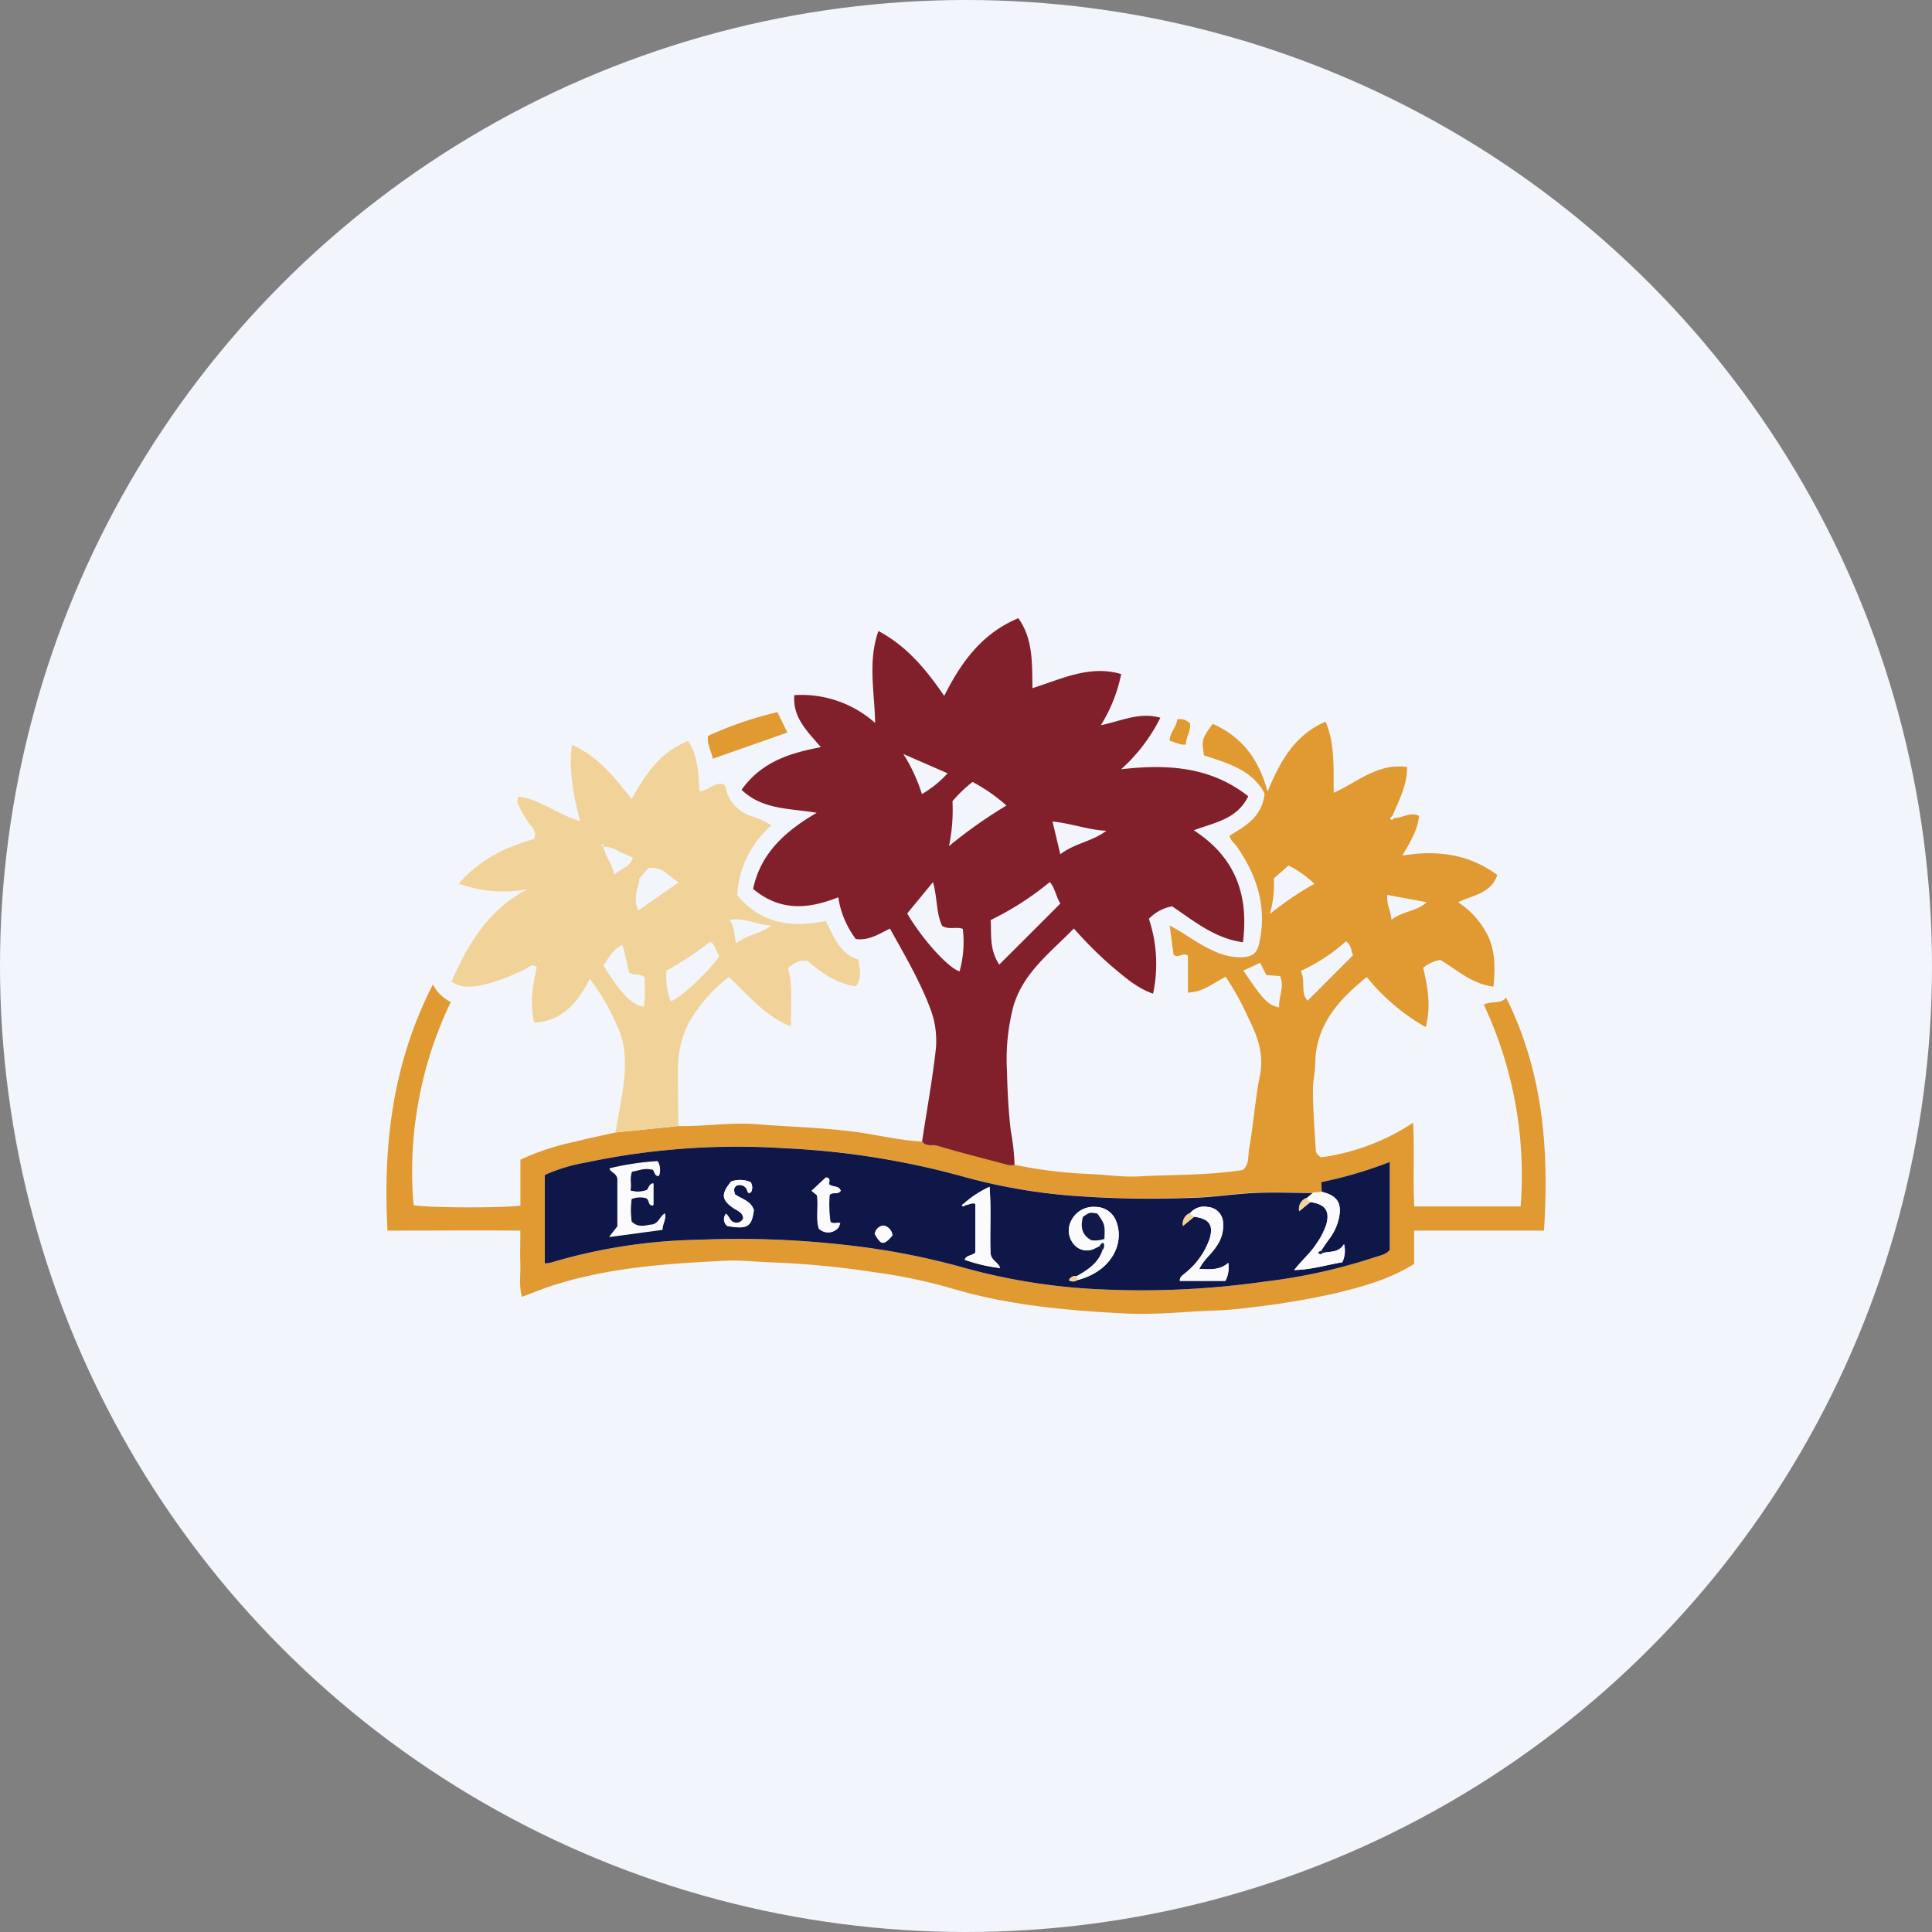 <?xml version='1.0' encoding='utf-8'?>
<svg xmlns="http://www.w3.org/2000/svg" id="Layer_1" data-name="Layer 1" viewBox="0 0 300 300" width="300" height="300"><rect x="0" y="0" width="300" height="300" fill="#808080" stroke="none"/><defs><clipPath id="bz_circular_clip"><circle cx="150.0" cy="150.0" r="150.0" /></clipPath></defs><g clip-path="url(#bz_circular_clip)"><rect x="-1.5" y="-1.5" width="303" height="303" fill="#f2f6fc" /><path d="M143.18,177.26c.69-4.62,1.54-9.22,2.08-13.87a13.89,13.89,0,0,0-.72-6.55c-1.62-4.39-4-8.41-6.35-12.65-1.71.84-3.27,1.9-5.3,1.62a14.24,14.24,0,0,1-2.72-6.48c-4.62,1.83-9,2.24-13.23-1.3,1.16-5.48,4.9-8.92,9.88-11.82-4.28-.71-8.44-.47-11.67-3.57,3.11-4.36,7.51-5.71,12.31-6.62-2-2.4-4.4-4.49-4.12-8.08a17.2,17.2,0,0,1,12.55,4.32c-.09-4.89-1.16-9.55.51-14.28,4.47,2.39,7.41,6,10.22,10.08,2.63-5.25,5.86-9.71,11.51-12.07,2.32,3.27,2.12,7.05,2.19,10.87,4.54-1.43,8.86-3.64,13.78-2.19a24.07,24.07,0,0,1-3.16,7.94c3.14-.64,6-2.09,9.24-1.16a26.86,26.86,0,0,1-6.09,8c7.21-.82,13.86-.42,19.74,4.19-1.78,3.64-5.31,4.08-8.46,5.29,6.34,4.1,8.59,9.88,7.63,17.38-4.37-.59-7.55-3.26-11-5.58a6.72,6.72,0,0,0-3.6,1.94,22.21,22.21,0,0,1,.65,11.63c-2.63-.92-4.57-2.72-6.59-4.4a62.91,62.91,0,0,1-5.71-5.72c-3.64,3.74-7.86,6.83-9.39,12.08a32.33,32.33,0,0,0-1,10c.08,3.16.22,6.3.61,9.43a33.31,33.31,0,0,1,.57,5.27,4.42,4.42,0,0,1-1.15,0c-3.67-1-7.34-1.89-11-3C144.73,177.66,143.76,178.15,143.18,177.26Zm12-27.5c3.3-3.28,6.36-6.34,9.47-9.46-.7-1.11-.8-2.37-1.63-3.34a46.52,46.52,0,0,1-9.2,5.91C154,145.07,153.57,147.3,155.14,149.76Zm-8.89-6c-.95-2-.72-4.4-1.42-6.78l-4,4.86c2.19,3.8,6.35,8.47,8.13,9a17,17,0,0,0,.5-6.61c-1.06-.37-2.11.18-3.17-.44Zm1.06-12.37a74.15,74.15,0,0,1,8.93-6.31,26.49,26.49,0,0,0-5.26-3.66,20.13,20.13,0,0,0-3.12,3,27.63,27.63,0,0,1-.55,7ZM171.8,129c-2.85-.12-5.49-1.17-8.37-1.43.42,1.73.79,3.28,1.21,5.08,2.25-1.72,5-2,7.16-3.65Zm-28.66-5.69a16.94,16.94,0,0,0,4-3.23l-6.87-3a26.26,26.26,0,0,1,2.9,6.27Z" fill="#81202b" /><path d="M143.18,177.26c.58.89,1.55.4,2.33.63,3.62,1.09,7.29,2,11,3a4.42,4.42,0,0,0,1.15,0,70.81,70.81,0,0,0,11.61,1.41c2.53.11,5.07.51,7.57.37,5.36-.3,10.74-.13,16.13-1,1.06-.84.8-2.23,1-3.36.68-3.76.93-7.6,1.67-11.34.64-3.25-.33-6-1.74-8.78a41.28,41.28,0,0,0-3.59-6.51c-1.89.94-3.48,2.37-5.85,2.45v-5.73c-.87-.61-1.44.5-2.23-.15-.18-1.32-.37-2.79-.61-4.54,2.48,1.31,4.4,2.86,6.65,3.85a9.85,9.85,0,0,0,4.42,1.09c1.84-.09,2.49-.55,2.87-2.33,1.19-5.54-.39-10.44-3.56-14.94-.35-.5-.92-.84-1.08-1.61,2.45-1.49,5.07-2.93,5.45-6.56-1.9-3.61-5.68-4.7-9.41-5.91-.41-2.35-.33-2.65,1.36-4.9,4.37,1.94,7.1,5.28,8.51,10.52,2-4.9,4.34-8.86,9-10.87,1.5,3.55,1.21,7.23,1.27,11.06,3.72-1.7,6.87-4.66,11.4-4,0,2.9-1.31,5.23-2.31,7.66-.16.1-.35.18-.22.43s.35,0,.47-.19c1.27.07,2.45-1,3.9-.32-.2,2.29-1.42,4.13-2.59,6.17,5.36-.9,10.29-.27,14.75,3-1,2.92-3.69,3.07-6.09,4.25a13,13,0,0,1,4.82,5.6c1,2.43.91,4.88.68,7.49-3.39-.41-5.66-2.62-8.27-4.14a5.84,5.84,0,0,0-2.65,1.21c.67,2.88,1.28,5.84.39,9.22a32,32,0,0,1-9.15-7.78c-4.35,3.53-7.88,7.39-8,13.34,0,1.38-.36,2.75-.36,4.1,0,3.14.27,6.28.44,9.42,0,.4.22.73.81,1.14a34.15,34.15,0,0,0,14.3-5.37c.27,4.5-.06,8.75.2,13h16.5A62.35,62.35,0,0,0,230.4,156c1.26-.65,2.57,0,3.47-1.09,5.76,11.54,6.68,23.61,5.88,36.18H219.59v5.17c-3.83,2.41-8,3.52-12.13,4.54A123.37,123.37,0,0,1,194.37,203c-1.82.24-3.67.43-5.5.49-4.68.15-9.35.71-14.05.47-9.26-.46-18.46-1.3-27.4-4a82.62,82.62,0,0,0-11.66-2.41A139.94,139.94,0,0,0,119.28,196c-2.14-.07-4.29-.35-6.43-.24-8.95.43-17.89,1-26.52,3.69-1.74.53-3.43,1.24-5.29,1.92-.48-1.81-.18-3.48-.24-5.13s0-3.23,0-5.15c-6.88-.06-13.7,0-20.63,0-.71-13.29.77-26,7.06-38.23A6,6,0,0,0,70,155.59a60.8,60.8,0,0,0-5.78,31.53c1.57.42,13.68.5,16.59.08v-7.12a38.75,38.75,0,0,1,8.57-2.82c2.06-.53,4.15-.95,6.23-1.41l9.77-1c4.06.08,8.1-.61,12.16-.28,5,.4,10.05.51,15.06,1.16C136.1,176.18,139.59,177.07,143.18,177.26Zm60.69,7.93c-3,0-6-.11-9,0-3.3.15-6.58.7-9.87.76a161.5,161.5,0,0,1-18.92-.33,89.35,89.35,0,0,1-15.83-2.75,125.84,125.84,0,0,0-28.53-4.6A113.63,113.63,0,0,0,91,180.51a26.5,26.5,0,0,0-6.39,1.94v13.73a4.78,4.78,0,0,0,.84-.08,85.3,85.3,0,0,1,23.1-3.58,146.82,146.82,0,0,1,22.58.79,113.52,113.52,0,0,1,17.82,3.35,95,95,0,0,0,22.66,3.59A135.64,135.64,0,0,0,196.43,199a87.61,87.61,0,0,0,16.81-3.71c.91-.32,2-.44,2.56-1.22V180.43a65.57,65.57,0,0,1-10.64,3.13c0,.59.05,1,.08,1.49Zm5.11-39a28.17,28.17,0,0,1-7,4.58c.8,1.54-.1,3.4,1.07,4.61l7.07-7.08C209.76,147.9,210,146.91,209,146.15Zm-11.78-4.27a48.49,48.49,0,0,1,6.89-4.68,15.91,15.91,0,0,0-4-2.84l-2.29,2A16.81,16.81,0,0,1,197.2,141.88Zm-4.12,8.79c3.07,4.59,3.84,5.38,5.55,5.72-.14-1.62.89-3.18.13-4.87l-2.13-.15c-.32-.66-.63-1.26-.95-1.91Zm22.36-11.75c-.21,1.42.54,2.43.62,3.87,1.72-1.35,3.84-1.27,5.49-2.73Z" fill="#e09a31" /><path d="M105.33,174.84l-9.77,1c.45-2.61,1-5.21,1.31-7.84.31-3,.29-6-1.08-8.76a33.34,33.34,0,0,0-4.2-7.24c-1.87,3.57-4.16,6.55-8.64,6.81-.59-2.51-.47-4.66.4-8.66-.75-.58-1.3.11-1.87.36a29.07,29.07,0,0,1-6.82,2.5c-1.53.24-3,.48-4.55-.6,2.58-5.86,5.75-11.2,11.81-14.34a20.23,20.23,0,0,1-10.68-.86c3.23-3.76,7.2-5.65,11.68-6.93a1.58,1.58,0,0,0-.28-1.79A18.2,18.2,0,0,1,80.5,125a1.44,1.44,0,0,1,0-1.31c3.34.41,6,2.76,9.56,3.8-1-4-1.79-7.71-1.25-11.84,4.08,1.82,6.63,5.09,9.27,8.41,2.13-3.77,4.36-7.27,8.76-9,1.61,2.43,1.59,5.08,1.77,7.8,1.36,0,2.32-1.54,3.78-1.06.37.24.27.67.39,1a6,6,0,0,0,4.13,4,11,11,0,0,1,2.88,1.37A15.47,15.47,0,0,0,114.47,139c3.71,4.45,8.47,5.11,13.74,4,1.3,2.43,2.12,5.09,5.08,6,.19,1.38.61,2.78-.38,4.17-3-.45-5.37-2.09-7.56-4-1.5.05-1.5.05-3,1.13.82,2.85.38,5.8.49,9.08-4.19-1.64-6.68-4.91-9.66-7.67a24,24,0,0,0-6.24,7.14,15.82,15.82,0,0,0-1.67,7C105.25,168.83,105.32,171.84,105.33,174.84ZM93.7,131.48c-.06-.13,0-.45-.33-.21l.35.2c.25,1.51,1.34,2.65,1.68,4.35,1.08-1,2.51-1.24,2.87-2.66-.81-.35-1.52-.64-2.2-.95A4,4,0,0,0,93.7,131.48Zm10.44,24c1.61-.55,5.67-4.37,7.59-7.05-.59-.61-.58-1.65-1.42-2.21a52.35,52.35,0,0,1-6.81,4.49,10.92,10.92,0,0,0,.64,4.77ZM97.68,151c-.29-1.32-.61-2.75-1-4.26-1.62.64-2.09,2.09-3,3.14,2.75,4.43,4.53,6.27,6.31,6.43a26,26,0,0,0,.08-4.58C99.38,151.13,98.6,151.59,97.68,151Zm3-16.19-1.44,1.66c.14.75-.4,1.49-.44,2.31a4.07,4.07,0,0,0,.32,2.59L105.4,137c-1.6-.88-2.48-2.53-4.67-2.2Zm13.57,11.71c1.76-1.42,3.92-1.52,5.55-2.83-2.13,0-4-1.23-6.5-.87C114.06,143.93,114,145.06,114.3,146.49Zm-30.54,2.89.08-.13-.14,0Z" fill="#f1d399" /><path d="M120.72,110.58l1.54,3.17-11.57,4.06c-.28-1.29-.92-2.2-.75-3.54A56.6,56.6,0,0,1,120.72,110.58Z" fill="#e09a31" /><path d="M182.79,111.72a2,2,0,0,1,2,.65c.14,1.13-.64,2.09-.64,3.24-1,.13-1.68-.43-2.54-.57C181.65,113.69,182.72,112.85,182.79,111.72Z" fill="#e09a31" /><path d="M205.24,185.05l-.08-1.49a65.57,65.57,0,0,0,10.64-3.13v13.65c-.6.78-1.65.9-2.56,1.22A87.61,87.61,0,0,1,196.43,199a135.64,135.64,0,0,1-24.83,1.24,95,95,0,0,1-22.66-3.59,113.52,113.52,0,0,0-17.82-3.35,146.82,146.82,0,0,0-22.58-.79,85.3,85.3,0,0,0-23.1,3.58,4.78,4.78,0,0,1-.84.08V182.45A26.5,26.5,0,0,1,91,180.51a113.63,113.63,0,0,1,30.72-2.22,125.84,125.84,0,0,1,28.53,4.6,89.35,89.35,0,0,0,15.83,2.75A161.5,161.5,0,0,0,185,186c3.29-.06,6.57-.61,9.87-.76,3-.13,6,0,9,0-.33.29-.67.57-1,.85a1.79,1.79,0,0,0-1.13,2l1.75-1.43c2.32.32,3.07,1.41,2.44,3.55a11.7,11.7,0,0,1-1.57,3c-.9,1.39-2.19,2.45-3.39,4,2.77-.06,5.1-.83,7.46-1.2a4.1,4.1,0,0,0,.27-2.82c-.82,1.36-2.14,1.09-3.28,1.37l-.3-.32c.42-.62.83-1.26,1.29-1.86a8.25,8.25,0,0,0,1.55-3.5C208.36,186.7,207.53,185.6,205.24,185.05Zm-55.36,2.08c.52,0,1-.42,1.58-.21v7.57c-.55.56-1.35.34-1.66,1.12a24.81,24.81,0,0,0,5.51,1.29c-.32-.94-1.31-1.1-1.49-2.22-.14-3.17.13-6.65-.16-10.39a16.37,16.37,0,0,0-4,2.61l-.31.26c.19.26.37.15.54,0Zm34.94,1.22a1.79,1.79,0,0,0-1.13,2l1.75-1.43c2.32.33,3,1.25,2.43,3.32a11.73,11.73,0,0,1-3.77,5.39c-.38.36-.93.57-.89,1.25h7.08a4.57,4.57,0,0,0,.44-2.79c-1.38,1.19-2.89,1-4.5.94.68-1.45,1.92-2.32,2.69-3.55a5.52,5.52,0,0,0,1-3.7,2.54,2.54,0,0,0-2.39-2.37,2.84,2.84,0,0,0-2.7.92Zm-14.11,5.16.51.57c-.64,2-2.25,3.1-4,4.07a1.13,1.13,0,0,0-1.24.63,1.07,1.07,0,0,0,1.25,0,10,10,0,0,0,3.14-1.33c2.83-1.85,4-5,3-7.69a3.43,3.43,0,0,0-3.31-2.35,3.84,3.84,0,0,0-3.72,2.15,3.3,3.3,0,0,0,.42,3.66,2.63,2.63,0,0,0,3.34.59Zm-72.82-8.65c.2-1-.17-2,.28-3,1-.13,1.83-.61,3-.33.57-.08.34,1.13,1.18,1a2.67,2.67,0,0,0-.22-2.24,42.57,42.57,0,0,0-7.46,1.12c.33.63,1,.66,1.24,1.51v7.46l-1.27,1.62,8.25-1.11c0-.89.61-1.58.36-2.49-.78.44-.85,1.42-1.89,1.72-1,.06-2.18.66-3.27-.45a12.86,12.86,0,0,1,0-3.56,3.73,3.73,0,0,1,2.24-.16c.64.26.25,1.22,1.15,1.15v-3.36c-.82,0-.71,1.07-1.22,1.09A4,4,0,0,1,97.89,184.86Zm18.65-1.31a4.17,4.17,0,0,0-3-.08c-1.6,1.93-1.51,2.85.35,4.13.61.41,1.42.63,1.53,1.56a1.09,1.09,0,0,1-1.28.68c-.78-.09-.86-1-1.41-1.37a1.36,1.36,0,0,0,.19,1.9c3.13.57,3.81.15,4.14-2.46-.44-1.46-1.89-1.71-2.93-2.46-.11-.47-.3-.91.22-1.33a1.24,1.24,0,0,1,1.63.6,1.71,1.71,0,0,1,.09.3c.09.25.31.29.56.09a1.53,1.53,0,0,0-.08-1.56Zm14,1.35c-.33-.84-1.13-.5-1.78-1-.31-.12.46-1.07-.54-1.07L126,184.9l.84.69c.26,1.76-.21,3.54.28,5.17a2.07,2.07,0,0,0,2.94,0l0,0c.2-.17.25-.51.36-.77-.5-.18-1,.19-1.52-.2a18.44,18.44,0,0,1-.13-4.2c.6-.59,1.26,0,1.72-.62Zm8,6.95a1.7,1.7,0,0,0-1.38-1.55,1.52,1.52,0,0,0-1.34,1.32c1,1.76,1.35,1.79,2.72.23Z" fill="#0e1748" /><path d="M205.41,194.56c1.14-.28,2.46,0,3.28-1.37a4.1,4.1,0,0,1-.27,2.82c-2.36.37-4.69,1.14-7.46,1.2,1.2-1.54,2.49-2.6,3.39-4a11.7,11.7,0,0,0,1.57-3c.63-2.14-.12-3.23-2.44-3.55a1,1,0,0,1-.62-.59l1-.85,1.37-.14c2.29.55,3.12,1.65,2.71,3.83a8.25,8.25,0,0,1-1.55,3.5c-.46.6-.87,1.24-1.29,1.86-.2.07-.42.13-.31.4S205.23,194.71,205.41,194.56Z" fill="#fbfbfd" /><path d="M216.44,127c-.12.18-.24.31-.47.19s.06-.33.22-.43Z" fill="#fbfbfd" /><polygon points="83.76 149.38 83.7 149.23 83.84 149.25 83.76 149.38" fill="#fbfbfd" /><path d="M93.72,131.47l-.35-.2c.32-.24.27.08.33.21Z" fill="#fbfbfd" /><path d="M170.71,193.51l-.62.3a2.63,2.63,0,0,1-3.34-.59,3.3,3.3,0,0,1-.42-3.66,3.84,3.84,0,0,1,3.72-2.15,3.43,3.43,0,0,1,3.31,2.35c1,2.73-.13,5.84-3,7.69a10,10,0,0,1-3.14,1.33v-.63c1.72-1,3.33-2,4-4.07a1,1,0,0,0,.13-1.06C171,193,170.92,193.34,170.71,193.51Zm.78-1.13c.09-2.23.09-2.23-1.05-3.93-1.19-.22-1.19-.22-2.25.5-.4,1.5-.22,2.82,1.33,3.64a4.72,4.72,0,0,0,2-.21Z" fill="#fbfbfd" /><path d="M97.89,184.86a4,4,0,0,0,2.32.06c.51,0,.4-1.07,1.22-1.09v3.36c-.9.07-.51-.89-1.15-1.15a3.73,3.73,0,0,0-2.24.16,12.86,12.86,0,0,0,0,3.56c1.09,1.11,2.32.51,3.27.45,1-.3,1.11-1.28,1.89-1.72.25.91-.36,1.6-.36,2.49l-8.25,1.11,1.27-1.62V183c-.2-.85-.91-.88-1.24-1.51a42.57,42.57,0,0,1,7.46-1.12,2.67,2.67,0,0,1,.22,2.24c-.84.09-.61-1.12-1.18-1-1.15-.28-2,.2-3,.33C97.72,182.85,98.09,183.83,97.89,184.86Z" fill="#fbfbfd" /><path d="M184.82,188.35a2.84,2.84,0,0,1,2.7-.92,2.54,2.54,0,0,1,2.39,2.37,5.52,5.52,0,0,1-1,3.7c-.77,1.23-2,2.1-2.69,3.55,1.61.07,3.12.25,4.5-.94a4.57,4.57,0,0,1-.44,2.79h-7.08c0-.68.51-.89.89-1.25a11.73,11.73,0,0,0,3.77-5.39c.56-2.07-.11-3-2.43-3.32A1,1,0,0,1,184.82,188.35Z" fill="#fbfbfd" /><path d="M149.65,186.9a16.37,16.37,0,0,1,4-2.61c.29,3.74,0,7.22.16,10.39.18,1.12,1.17,1.28,1.49,2.22a24.81,24.81,0,0,1-5.51-1.29c.31-.78,1.11-.56,1.66-1.12v-7.57c-.59-.21-1.06.18-1.58.21Z" fill="#fbfbfd" /><path d="M116.54,183.55a1.53,1.53,0,0,1,.08,1.56c-.25.2-.47.16-.56-.09a1.21,1.21,0,0,0-1.41-1,1.58,1.58,0,0,0-.31.09c-.52.42-.33.86-.22,1.33,1,.75,2.49,1,2.93,2.46-.33,2.61-1,3-4.14,2.46a1.36,1.36,0,0,1-.19-1.9c.55.42.63,1.28,1.41,1.37a1.09,1.09,0,0,0,1.28-.68c-.11-.93-.92-1.15-1.53-1.56-1.86-1.28-1.95-2.2-.35-4.13A4.12,4.12,0,0,1,116.54,183.55Z" fill="#fbfbfd" /><path d="M130.56,184.9c-.46.58-1.12,0-1.72.62a18.44,18.44,0,0,0,.13,4.2c.54.39,1,0,1.52.2-.11.26-.16.6-.36.77a2.08,2.08,0,0,1-2.94.11l0,0c-.49-1.63,0-3.41-.28-5.17l-.84-.69,2.21-2.05c1,0,.23,1,.54,1.07C129.43,184.4,130.23,184.06,130.56,184.9Z" fill="#fbfbfd" /><path d="M138.59,191.85c-1.37,1.56-1.68,1.53-2.72-.23a1.52,1.52,0,0,1,1.34-1.32A1.7,1.7,0,0,1,138.59,191.85Z" fill="#fbfbfd" /><path d="M184.82,188.35a1,1,0,0,0,.62.59l-1.75,1.43A1.79,1.79,0,0,1,184.82,188.35Z" fill="#f1d399" /><path d="M202.86,186a1,1,0,0,0,.62.59l-1.75,1.43A1.79,1.79,0,0,1,202.86,186Z" fill="#f1d399" /><path d="M167.25,198.15v.63a1.07,1.07,0,0,1-1.25,0A1.13,1.13,0,0,1,167.25,198.15Z" fill="#f1d399" /><path d="M149.88,187.13c-.17.18-.35.29-.54,0l.31-.26Z" fill="#fbfbfd" /><path d="M205.41,194.56c-.18.15-.36.27-.61.08s.11-.33.31-.4Z" fill="#0e1748" /><path d="M171.49,192.38a4.72,4.72,0,0,1-2,.21c-1.55-.82-1.73-2.14-1.33-3.64,1.06-.72,1.06-.72,2.25-.5C171.58,190.15,171.58,190.15,171.49,192.38Z" fill="#10194a" /><path d="M170.71,193.51c.21-.17.25-.55.64-.49a1,1,0,0,1-.13,1.06Z" fill="#0e1748" /></g></svg>